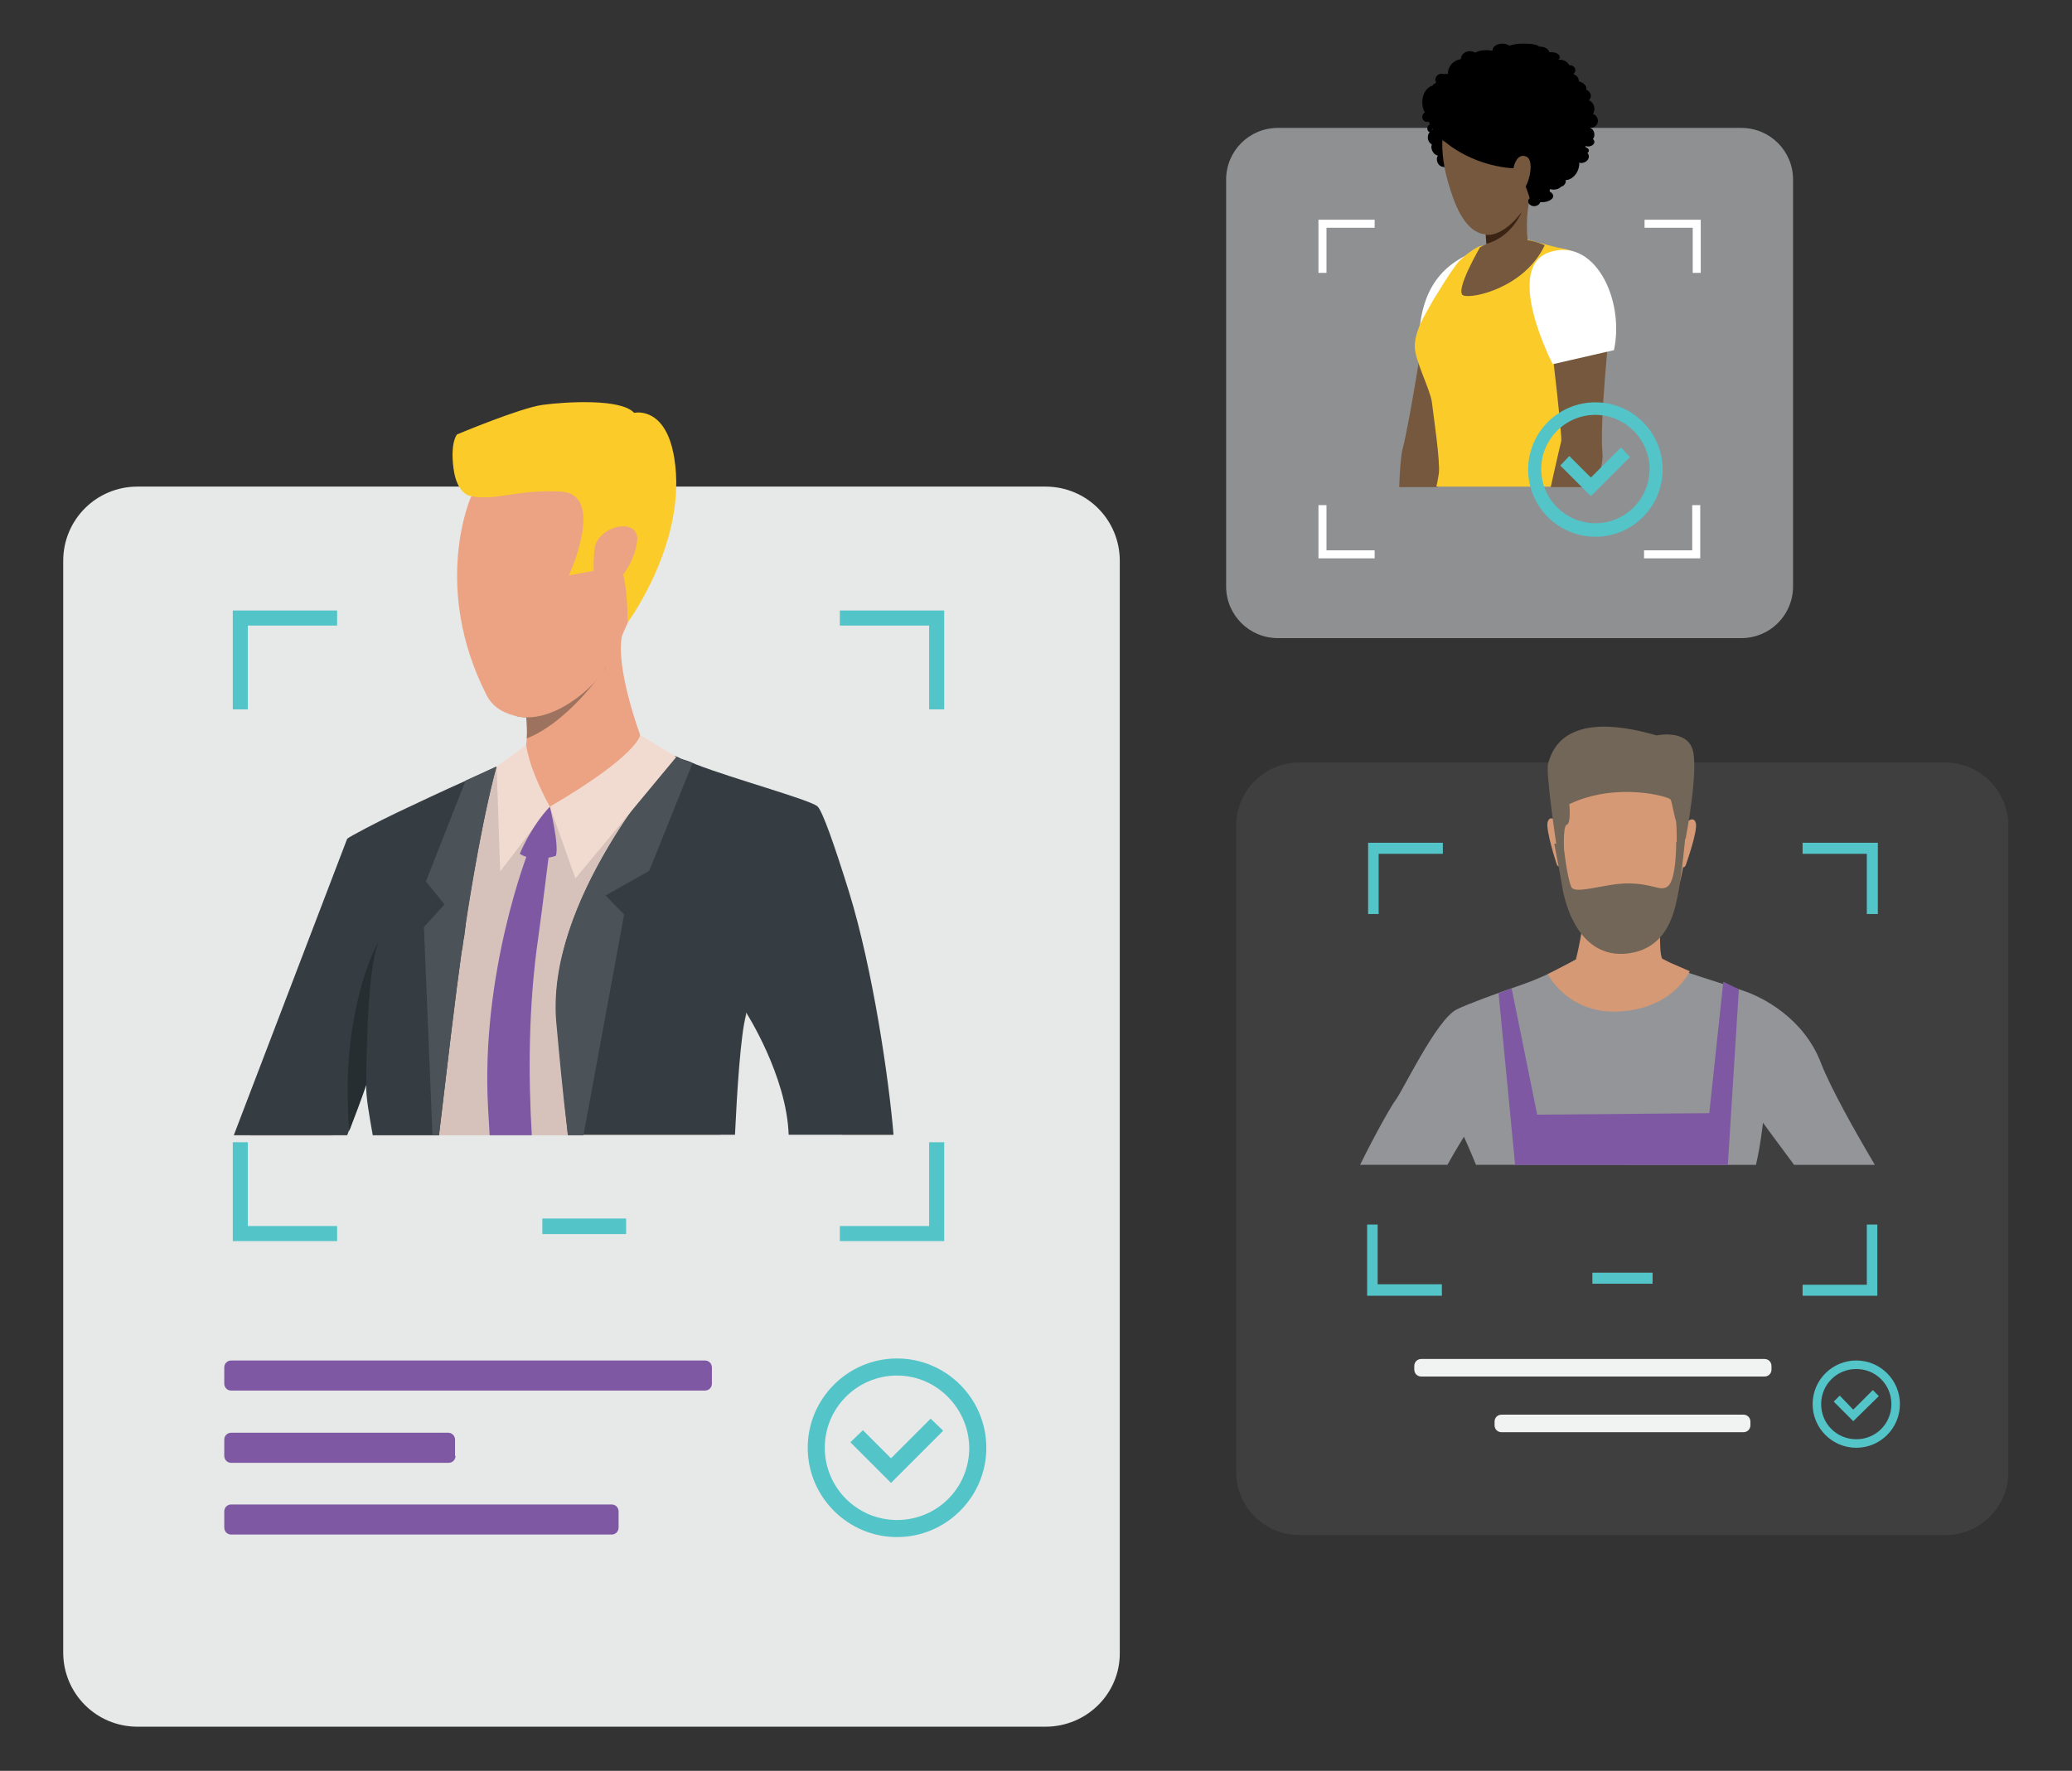 <?xml version="1.0" encoding="utf-8"?>
<!-- Generator: Adobe Illustrator 20.1.0, SVG Export Plug-In . SVG Version: 6.00 Build 0)  -->
<svg version="1.1" id="Layer_1" xmlns="http://www.w3.org/2000/svg" xmlns:xlink="http://www.w3.org/1999/xlink" x="0px" y="0px"
	 width="413px" height="353px" viewBox="0 0 413 353" style="enable-background:new 0 0 413 353;" xml:space="preserve">
<rect x="0" y="0" width="413" height="353" fill="#333333" stroke="none"/>
<style type="text/css">
	.st0{opacity:0.95;fill:#F1F2F2;}
	.st1{fill:#53C4C8;}
	.st2{fill:#7F58A4;}
	.st3{fill:#D6C2BB;}
	.st4{fill:#ECA383;}
	.st5{fill:#9D735F;}
	.st6{fill:#FBCB29;}
	.st7{fill:#353D42;}
	.st8{fill:#4B5359;}
	.st9{fill:#F1DBD1;}
	.st10{fill:#262E32;}
	.st11{fill:#4A93CF;}
	.st12{opacity:0.95;fill:#414042;}
	.st13{fill:#F1F2F2;}
	.st14{fill:#939598;}
	.st15{fill:#D59975;}
	.st16{fill:#726658;}
	.st17{opacity:0.95;fill:#939598;}
	.st18{fill:#75583E;}
	.st19{fill:#FFFFFF;}
	.st20{fill:#364166;}
	.st21{fill:#3C2415;}
</style>
<g>
	<g>
		<path class="st0" d="M208.4,344.2h-181c-8.2,0-14.8-6.6-14.8-14.8V111.8c0-8.2,6.6-14.8,14.8-14.8h181c8.2,0,14.8,6.6,14.8,14.8
			v217.6C223.3,337.6,216.6,344.2,208.4,344.2z"/>
		<g>
			<rect x="108.1" y="242.9" class="st1" width="16.7" height="3.1"/>
		</g>
		<g>
			<g>
				<g>
					<path class="st2" d="M141.9,275.8c0,0.8-0.6,1.4-1.4,1.4H46.1c-0.8,0-1.4-0.6-1.4-1.4v-3.2c0-0.8,0.6-1.4,1.4-1.4h94.4
						c0.8,0,1.4,0.6,1.4,1.4V275.8z"/>
				</g>
				<g>
					<path class="st2" d="M123.3,304.5c0,0.8-0.6,1.4-1.4,1.4H46.1c-0.8,0-1.4-0.6-1.4-1.4v-3.2c0-0.8,0.6-1.4,1.4-1.4h75.8
						c0.8,0,1.4,0.6,1.4,1.4V304.5z"/>
				</g>
				<g>
					<path class="st2" d="M90.8,290.2c0,0.8-0.6,1.4-1.4,1.4H46.1c-0.8,0-1.4-0.6-1.4-1.4V287c0-0.8,0.6-1.4,1.4-1.4h43.2
						c0.8,0,1.4,0.6,1.4,1.4V290.2z"/>
				</g>
			</g>
		</g>
		<g>
			<path class="st1" d="M167.4,121.7v3h17.8v16.7h3v-19.7H167.4z M46.4,141.4h3v-16.7h17.8v-3H46.4V141.4z M185.2,227.7v16.7h-17.8
				v3h20.8v-19.7H185.2z M49.4,227.7h-3v19.7h20.8v-3H49.4V227.7z"/>
		</g>
		<g>
			<g>
				<path class="st1" d="M178.8,306.4c-9.8,0-17.8-8-17.8-17.8c0-9.8,8-17.8,17.8-17.8s17.8,8,17.8,17.8
					C196.6,298.4,188.6,306.4,178.8,306.4z M178.8,274.2c-7.9,0-14.4,6.4-14.4,14.4c0,7.9,6.4,14.4,14.4,14.4s14.4-6.4,14.4-14.4
					C193.1,280.7,186.7,274.2,178.8,274.2z"/>
			</g>
			<g>
				<polygon class="st1" points="177.6,295.6 169.5,287.5 172,285.1 177.6,290.7 185.5,282.8 188,285.2 				"/>
			</g>
		</g>
		<g>
			<g>
				<path class="st3" d="M177.9,226.3h-10.1c-0.2-0.4-0.3-0.8-0.5-1c-3-7.1-18.5-23.4-18.5-23.4s0,0,0,0l0,0v0c0,0,0,0,0,0.1
					c0,0,0,0.1,0,0.1c0,0,0,0.1,0,0.1c0,0,0,0,0,0.1c-0.6,2.4-3.8,14.2-5.3,24H74.9c-0.2-0.9-0.3-1.8-0.6-2.6
					c-0.6-2.4-1-4.8-1.3-7.1c0-0.1,0-0.2,0-0.3c-0.1-0.4-0.1-0.8-0.1-1.2c-0.6-6.2-0.1-10.9-0.1-11.3c-0.2,0.4-1.6,5.5-3.4,11.8
					c-1,3.4-2.1,7.2-3.2,10.8H49.9l20.3-58.6c0.4-0.4,5.7-2.9,9.6-4.7c3.9-1.9,8.7-4.6,12.9-7c2.2-1.2,4.3-2.3,6-3.1l0.3-0.1v0
					c3-1.3,4.9-2.2,4.9-2.2s0,0,0,0c0.1,0,0.5-0.1,1.3-0.1c4.1-0.4,16.9-1.6,21.2-1.8c0.4,0,0.7,0,0.9,0c0.2,0,0.3,0,0.4,0
					c0.5,0,3.2,1,6.6,2.3c0.1,0,0.3,0.1,0.4,0.1c0.2,0.1,0.3,0.1,0.5,0.2c0.3,0.1,0.6,0.2,0.9,0.4c0.6,0.2,1.3,0.5,1.9,0.7
					c0.2,0.1,0.4,0.2,0.7,0.3c6.9,2.8,14.9,6.2,16.8,7.5c1.3,0.9,5.1,8.2,9.6,17.3C170.1,192.8,176,215.2,177.9,226.3z"/>
			</g>
			<g>
				<path class="st4" d="M127.6,146.5c-0.2,9.2-18,14.3-18,14.3s-7.5-9.4-5.7-10.3c0.7-0.4,1-1.7,1.1-3.3c0.1-1.5,0-3.1-0.1-4.2
					c-0.1-0.7-0.1-1.1-0.1-1.1s2.5-2.7,5.8-5.9c5.7-5.6,13.5-12.8,13.5-9.9c0,0.2,0,0.3-0.1,0.5
					C122.6,133.1,127.6,146.5,127.6,146.5z"/>
			</g>
			<g>
				<path class="st5" d="M120.8,133C120.8,133,120.8,133,120.8,133c0,0.1-0.8,1.2-2.1,2.8c-2.7,3.4-7.9,9.1-13.7,11.4
					c0.1-1.5,0-3.1-0.1-4.2c-0.6,0-1.2-0.1-1.8-0.2c1.6-2.8,3.9-5.7,3.9-5.7l3.6-1.1L120.8,133z"/>
			</g>
			<g>
				<path class="st4" d="M124.2,126.2c-1.5,3.4-3,5.8-3.4,6.8c0,0,0,0,0,0c-0.3,0.6-1,1.7-2.1,2.8c-2.9,3.2-8.4,7.3-13.8,7.2
					c-0.6,0-1.2-0.1-1.8-0.2c-2.2-0.5-4.7-1.5-6.1-4.2c-11.1-21.8-3.1-39.6-3.1-39.6s30.4-8.6,35.2,0.6
					C132.4,105.9,127.8,118.4,124.2,126.2z"/>
			</g>
			<g>
				<path class="st6" d="M93.9,98.9c0,0-2.8-0.2-3.5-5.5c-0.7-5.3,0.7-6.8,0.7-6.8s12.6-5.3,17.1-5.9s15.6-1.3,18.2,1.6
					c0,0,6.3-1.5,8,9c2.7,16.6-9.3,32.8-9.3,32.8s0.1-10.9-2.3-12.3c-2.4-1.4-4.5,2-4.5,2l-4.9,0.9c0,0,7.4-16.1-1.5-16.7
					C103,97.5,99,99.9,93.9,98.9z"/>
			</g>
			<g>
				<path class="st4" d="M118.5,109.5c0.5-4.8,9.1-6.6,8.5-1.6c-0.6,5-4.8,9.8-6.8,9.7C118.2,117.4,118.1,113.2,118.5,109.5z"/>
			</g>
			<g>
				<path class="st7" d="M169.2,177.7c-2.8-9-5.3-16.2-6.3-17c-1.9-1.4-16.9-5.5-24.1-8.3c-0.2-0.1-0.5-0.2-0.7-0.3
					c-0.6-0.3-1.3-0.5-1.9-0.7c-0.3-0.1-0.6-0.2-0.9-0.4c-0.2-0.1-0.3-0.1-0.5-0.2c-0.1-0.1-0.3-0.1-0.4-0.1c0,0,0,0,0,0
					c-0.6,0.7-3.9,4.5-7.9,10.1c-7.4,10.5-17,27.4-15.5,43.1c0.5,5,1.1,12.2,2,20.4c0.1,0.6,0.1,1.3,0.2,1.9h33.3
					c0.4-8.5,1.1-19.7,2.2-24c0,0,0,0,0-0.1c0,0,0-0.1,0-0.1c0,0,0-0.1,0-0.1c0,0,0,0,0-0.1v0l0,0c0,0,8.1,12.6,8.5,24.4h20.9
					C177.2,215.3,174,193.2,169.2,177.7z"/>
			</g>
			<g>
				<path class="st7" d="M98.9,153c0,0-2.5,8.4-5.8,29.2v0c-0.1,0.7-0.2,1.4-0.3,2.1c0,0.1,0,0.2,0,0.3c-0.1,0.5-0.1,1-0.2,1.5
					c0,0.1,0,0.1,0,0.2c-0.1,0.3-0.1,0.7-0.2,1c-0.1,0.8-0.2,1.7-0.4,2.5c-1.2,8.5-2.8,22.1-4.5,36.5H74.3c-0.7-4-1.4-7.7-1.3-10.2
					c0,0.1,0,0.1-0.1,0.2c-1,2.9-2.2,6.1-3.4,9.2c-0.1,0.3-0.2,0.6-0.3,0.8H46.6l22.6-59.1c0.4-0.4,6.3-3.5,10.1-5.3
					c4-1.9,9.1-4.3,13.6-6.3c2.2-1,4.2-1.9,5.9-2.7L98.9,153z"/>
			</g>
			<g>
				<path class="st8" d="M129.4,173.6l-8.7,4.9l3.7,3.8l-8.1,44h-3.1c-1.1-8.9-1.8-16.9-2.3-22.3c-2.3-24.2,21.9-51.6,23.4-53.2
					c1.2,0.4,2.4,0.9,3.7,1.4L129.4,173.6z"/>
			</g>
			<g>
				<path class="st8" d="M99,152.8c0,0-3.2,10.6-7,37c-1.2,8.5-2.8,22.1-4.5,36.5h-1.3l-1.7-41.5l4.1-4.5l-3.7-4.6l7.9-20.1
					c2.2-1,4.2-1.9,5.9-2.7L99,152.8z"/>
			</g>
			<g>
				<path class="st9" d="M134.8,150.9l-7.2-4.4c0,0-0.2,3.9-18,14.3l5.1,14.3L134.8,150.9z"/>
			</g>
			<g>
				<path class="st9" d="M104.9,148.5c0,0,0.3,4.3,4.7,12.3l-9.9,12.9L99,152.8L104.9,148.5z"/>
			</g>
			<g>
				<path class="st2" d="M109.6,160.8c0,0,1.9,7.7,1.2,9.8c0,0-4.2,1.5-7.2-0.4C103.6,170.2,105.8,164.8,109.6,160.8z"/>
			</g>
			<g>
				<path class="st2" d="M107.3,186.8c-2,13.8-2,27.7-1.3,39.5h-8.4c-0.1-1.7-0.2-3.4-0.3-5.2c-1.6-27.2,8.1-51.6,8.1-51.6l4.3-1.1
					C109.6,168.4,108.2,180.5,107.3,186.8z"/>
			</g>
			<g>
				<path class="st10" d="M73.3,203.8c-0.3,6.5-0.3,12.3-0.3,12.3v0c0,0,0,0.2,0,0.5c0-0.1,0-0.2,0-0.3c-1,2.9-2.2,6.1-3.4,9.2
					c-0.3-3.6-0.3-6.9-0.3-10c0.5-18.3,6.2-27.9,6.2-27.9C74.2,190.7,73.6,197.6,73.3,203.8z"/>
			</g>
		</g>
	</g>
	<g>
		<rect x="320.4" y="168.1" class="st11" width="9" height="1.7"/>
	</g>
	<g>
		<path class="st12" d="M387.8,306H259c-6.9,0-12.6-5.6-12.6-12.6V164.6c0-6.9,5.6-12.6,12.6-12.6h128.7c6.9,0,12.6,5.6,12.6,12.6
			v128.7C400.4,300.3,394.7,306,387.8,306z"/>
		<g>
			<path class="st13" d="M353.1,273c0,0.8-0.6,1.4-1.4,1.4h-68.4c-0.8,0-1.4-0.6-1.4-1.4v-0.7c0-0.8,0.6-1.4,1.4-1.4h68.4
				c0.8,0,1.4,0.6,1.4,1.4V273z"/>
		</g>
		<g>
			<path class="st13" d="M348.9,284.1c0,0.8-0.6,1.4-1.4,1.4h-48.2c-0.8,0-1.4-0.6-1.4-1.4v-0.7c0-0.8,0.6-1.4,1.4-1.4h48.2
				c0.8,0,1.4,0.6,1.4,1.4V284.1z"/>
		</g>
		<g>
			<path class="st14" d="M363,212c-3.4-9-11.6-13.2-15.5-14.5c-1.4-0.5-3.8-1.3-6.4-2.1c-4.7-1.5-9.8-3.2-9.8-3.2l-17.3-0.9
				c0,0-4.5,2.8-10.4,4.9l0,0c-5.5,1.9-11.2,4-13.2,5c-4.1,2-10.9,16.5-12.3,18.2c-0.7,0.9-3.9,6.5-7,12.8h17.4
				c1.8-3.2,3.3-5.6,3.3-5.6s1.1,2.4,2.4,5.6H350c0.9-3.7,1.4-8.4,1.4-8.4s3,4.1,6.2,8.4h16.1C369.8,225.6,365,217.1,363,212z"/>
			<g>
				<path class="st15" d="M325.2,147.9c0,0,12.6,2,10.7,21.7c-1.9,19.8-13.1,18.1-13.8,18.1c-0.7,0-11.2,0.4-12-23.8
					C310.1,164,309.7,146.2,325.2,147.9z"/>
			</g>
			<g>
				<path class="st15" d="M336.1,164c0,0,1.4-1.5,1.9,0c0.5,1.5-1.9,8.2-2,8.5c0,0-0.3,0.6-0.6,0.3C335.1,172.5,336.1,164,336.1,164
					z"/>
			</g>
			<g>
				<path class="st15" d="M310.4,163.8c0,0-1.4-1.5-1.9,0c-0.5,1.5,1.7,8.2,1.8,8.5c0,0,0.2,0.6,0.6,0.3
					C311.2,172.2,310.4,163.8,310.4,163.8z"/>
			</g>
			<g>
				<path class="st16" d="M336,167.1l-1.8,2.4c0,0,0.1-5.3-0.2-6.1c-0.3-0.8-0.7-3.4-1-4c-0.2-0.6-10.8-3.6-20.2,0.9
					c0,0,0.4,3.8-0.5,4.1c-0.9,0.3-0.5,6.2-0.5,6.2l-1.5-1.7c0,0-2.3-15.2-1.7-16.8c0.6-1.6,2.4-11.1,21.6-5.5c0,0,6-1.3,7.2,2.9
					C338.6,153.7,336,167.1,336,167.1z"/>
			</g>
			<path class="st15" d="M332.9,191.9c0,0-1.6-0.8-1.6-0.8c-0.8-1.8-0.2-9.2-0.2-9.2s-16.1-4.1-15.6-1c0.5,3.1-1.4,10.4-1.4,10.4
				l-5.6,2.9c0,0,4.2,8.3,14.8,7.4c10.4-0.8,13.5-8,13.5-8L332.9,191.9z"/>
			<path class="st5" d="M315.7,184.4c0,0,2.6,3.3,7.1,3.3c3,0,5.1-0.8,8-3.7c0,0-1.3,5.5-8,6C322.8,190,317.9,190.7,315.7,184.4z"/>
		</g>
		<g>
			<rect x="317.4" y="253.7" class="st1" width="12" height="2.2"/>
		</g>
		<g>
			<path class="st1" d="M359.3,168v2.2h12.8v12h2.2V168H359.3z M272.6,182.2h2.2v-12h12.8V168h-14.9V182.2z M372.1,244.1v12h-12.8
				v2.2h14.9v-14.2H372.1z M274.7,244.1h-2.2v14.2h14.9V256h-12.8V244.1z"/>
		</g>
	</g>
	<g>
		<path class="st17" d="M347.1,127.2h-92.4c-5.7,0-10.3-4.6-10.3-10.3V35.8c0-5.7,4.6-10.3,10.3-10.3h92.4c5.7,0,10.3,4.6,10.3,10.3
			v81.1C357.4,122.6,352.8,127.2,347.1,127.2z"/>
		<g>
			<g>
				<path class="st18" d="M278.9,97.1h7.7c0.4-3.8,0.7-6.5,0.6-6.9c-0.1-0.6,7.7-21.1,8.4-22.8c0.7-1.7,3.6-6.2,4-10.5
					c0.4-4.3-5.2-6-5.2-6c-7.5,1.3-10.1,11.8-10.1,11.8s-3.2,21.1-4.8,27.1C279.2,91.3,279,94,278.9,97.1z"/>
			</g>
			<path class="st19" d="M282.8,67.8l11.5,4.9c0,0,10.6-26.3,1.7-23.3C287.2,52.2,283.2,57.7,282.8,67.8z"/>
			<g>
				<path class="st6" d="M285.4,80.1c0.3,2.6,1.7,11.8,1.4,14.3c-0.1,0.4-0.2,1.4-0.5,2.6h27.8c-0.7-2.6-1.4-5-1.8-6.3
					c-1.3-4.5-0.1-5.7,0.6-9.3c0.3-1.4,1.2-4.1,2.2-7.1c0.3-1,0.7-2,1-3.1c1.2-3.8,1.8-7.7,2.1-9.9c1.7-10.7-6.5-11.7-6.5-11.7
					c-3.1-0.6-8.4-2.2-8.4-2.2l-8.4,1.7c0,0-0.8,0.3-2,1.2l0,0c-0.6,0.4-1.2,1-1.9,1.6c-0.9,0.9-2.7,3.6-4.5,6.6
					c-0.6,0.9-1.1,1.8-1.6,2.7c-1.7,2.9-2.9,5.3-2.9,8C282.1,72,285,77.5,285.4,80.1z"/>
			</g>
			<path class="st18" d="M295,49.3c0,0-5.2,8.9-3.3,9.6c1.9,0.7,12.2-1.6,16.2-10C307.9,48.8,301.2,45.8,295,49.3z"/>
			<path class="st18" d="M295.7,53.4c0,0,4.6,2,8.9-4.5c0,0-1.1-7.4,1.3-11.6c2.4-4.3-10.5,5.1-10.5,5.1s0.2,0.9,0.4,2.2
				c0.1,0.7,0.2,1.4,0.3,2.3c0.1,0.7,0.1,1.4,0.2,2.1C296.3,50.5,296.2,52.2,295.7,53.4z"/>
			<path class="st20" d="M307.3,63.4c1,4.9,7.8,11.1,7.8,11.1c0.3-1,0.7-2.1,1-3.1C311.4,68.4,307.3,63.4,307.3,63.4z"/>
			<g>
				<path class="st18" d="M309,67.3c0.4,1.8,2.4,20,2.2,20.6c-0.1,0.4-1.1,4.6-2.1,9.2h9c0.9-3,1.5-5.5,1.3-6.9
					c-0.6-6.1,1.5-25.7,1.5-25.7s1.9-11.8-7.9-13.3c0,0-5.8,0.8-6.1,5C306.5,60.6,308.6,65.5,309,67.3z"/>
			</g>
			<path d="M288,30.2c0.1-0.3,0.2-0.6,0.2-0.9c0-0.4-0.1-0.7-0.3-1c0.1-0.3,0.3-0.5,0.3-0.9c0-1-0.8-1.8-1.8-1.8
				c-1,0-1.8,0.8-1.8,1.8c0,0.6,0.3,1.1,0.8,1.4c0,0.1-0.1,0.3-0.1,0.4c0,0.9,0.6,1.7,1.3,1.8c-0.1,0.2-0.2,0.4-0.2,0.7
				c0,0.9,0.6,1.6,1.5,1.6c0.8,0,1.5-0.7,1.5-1.6C289.3,31,288.7,30.3,288,30.2z"/>
			<path class="st19" d="M321.7,69.8l-12.2,2.8c0,0-9.7-18.7-1-22.2C317.7,46.9,323.9,59.6,321.7,69.8z"/>
			<g>
				<g>
					<g>
						<path class="st18" d="M293.6,17.5c0,0-10.6,3.9-3.9,22.1c6.7,18.3,20.4-3.1,18.3-14.3C306,14.1,293.6,17.5,293.6,17.5z"/>
					</g>
				</g>
			</g>
			<path d="M318.5,24.1c0-0.6-0.4-1.2-1-1.4c0.2-0.3,0.3-0.6,0.3-1c0-0.8-0.5-1.5-1.1-1.7c0.2-0.2,0.4-0.5,0.4-0.9
				c0-0.5-0.4-1-0.9-1.2c0-0.1,0-0.2,0-0.3c0-0.6-0.6-1.1-1.5-1.4l0,0c0-0.7-0.5-1.3-1.1-1.4c0.2-0.2,0.4-0.5,0.4-0.8
				c0-0.6-0.5-1-1.1-1c0,0-0.1,0-0.1,0c-0.3-0.6-1-1.1-1.9-1.1c-0.1,0-0.2,0-0.3,0c0.2-0.2,0.3-0.3,0.3-0.5c0-0.6-0.8-1-1.8-1
				c-0.1,0-0.2,0-0.3,0c-0.1-0.6-0.9-1.1-1.8-1.1c-0.1,0-0.2,0-0.2,0c-0.3-0.4-1.6-0.6-3.2-0.6c-1.1,0-2.2,0.2-2.7,0.4
				c-0.4-0.2-0.8-0.4-1.4-0.4c-1.1,0-2,0.6-2,1.3c0,0,0,0,0,0.1c0,0,0,0-0.1,0c0,0,0,0,0,0c0,0-0.1,0-0.2,0
				c-0.3-0.1-0.7-0.1-1.1-0.1c-0.8,0-1.6,0.2-2.1,0.5c-0.3-0.2-0.6-0.3-1-0.3c-1,0-1.8,0.7-1.8,1.5c0,0,0,0.1,0,0.1
				c-1.5,0.2-2.6,1.4-2.6,2.9c0,0,0,0,0,0.1c-0.1,0-0.2-0.1-0.3-0.1c-0.2,0-0.3,0.1-0.4,0.1c-0.2-0.1-0.3-0.1-0.5-0.1
				c-0.7,0-1.3,0.5-1.3,1.2c0,0.2,0.1,0.5,0.2,0.6c-0.3,0.1-0.6,0.3-0.8,0.6c-1.2,0.3-2,1.7-2,3.3c0,0.8,0.2,1.5,0.5,2
				c-0.3,0.2-0.5,0.5-0.5,0.9c0,0.6,0.4,1,1,1c0.1,0,0.2,0,0.3-0.1c0.1,0.2,0.1,0.5,0.2,0.7c0,0,0,0,0,0c-0.3,0-0.5,0.3-0.5,0.7
				c0,0.4,0.2,0.7,0.5,0.7c0.2,0,0.4-0.2,0.5-0.6c0.6,1,1.4,1.9,2.7,2.7c0,0,5.6,5,14.5,5.2c0,0,1.6,3.8,2.2,5.9
				c-0.2,0.2-0.3,0.4-0.3,0.6c0,0.5,0.5,1,1.2,1c0.6,0,1.1-0.4,1.2-0.8c0.1,0,0.2,0,0.4,0c1.2,0,2.2-0.6,2.2-1.2
				c0-0.4-0.3-0.7-0.7-0.9c0-0.1,0-0.2,0-0.3c0,0,0,0,0-0.1c0,0,0.1-0.1,0.1-0.1c0.2,0,0.4,0.1,0.6,0.1c0.7,0,1.2-0.2,1.6-0.6
				c0.5-0.1,0.9-0.6,0.9-1.1c0-0.1,0-0.2-0.1-0.2c1.5,0,2.8-1.6,2.8-3.4c0,0,0,0,0-0.1c0.1,0,0.2,0.1,0.3,0.1c0.9,0,1.6-0.6,1.6-1.3
				c0-0.3-0.1-0.5-0.3-0.7c0.2-0.1,0.3-0.3,0.3-0.5c0-0.3-0.3-0.5-0.7-0.7c0-0.1,0.1-0.2,0.1-0.2c0.1,0,0.2,0.1,0.4,0.1
				c0.7,0,1.3-0.4,1.3-0.9c0-0.2-0.1-0.4-0.3-0.6c0.2-0.2,0.3-0.5,0.3-0.9c0-0.6-0.4-1.2-0.8-1.2c0,0,0,0,0-0.1
				C317.8,25.5,318.5,24.9,318.5,24.1z M312.6,15C312.6,15,312.6,15,312.6,15C312.6,15,312.6,15,312.6,15
				C312.6,15,312.6,15,312.6,15z"/>
			<g>
				<g>
					<g>
						<path class="st18" d="M301.5,34.9c0-1.4,0.7-4.5,2.7-3.7c2,0.8,0.2,7.1-1.1,6.8C303.1,38,301.4,38.1,301.5,34.9z"/>
					</g>
				</g>
			</g>
			<path class="st21" d="M296.3,48.6c5-1.4,6.9-6.1,7-6.3c-4,5.2-7.1,4.5-7.1,4.5C296.2,47.4,296.2,47.9,296.3,48.6z"/>
		</g>
		<g>
			<path class="st19" d="M327.8,43.8v1.6h9.6v9h1.6V43.8H327.8z M262.8,54.4h1.6v-9h9.6v-1.6h-11.2V54.4z M337.3,100.7v9h-9.6v1.6
				h11.2v-10.6H337.3z M264.4,100.7h-1.6v10.6H274v-1.6h-9.6V100.7z"/>
		</g>
	</g>
	<polygon class="st2" points="298.7,198 302,232.2 344.4,232.2 346.6,197.2 343.5,195.7 340.7,221.9 306.4,222.2 301.3,197 	"/>
	<path class="st16" d="M313.2,176.8c0.7,1.6,6.8-0.7,11.2-0.7c5.2,0,6.5,1.7,8,0.6c1.8-1.3,1.7-8.8,1.7-8.8l1.8-0.8
		c0,0-0.7,7.6-1.5,11.5c-0.7,3.2-2,10.7-10.3,11.5c-9,0.8-11.9-9-12.6-12.7c-0.6-3.7-1.7-9.2-1.7-9.2h1.7
		C311.7,168.1,312.2,174.5,313.2,176.8z"/>
	<g>
		<g>
			<path class="st1" d="M370,288.6c-4.8,0-8.7-3.9-8.7-8.7c0-4.8,3.9-8.7,8.7-8.7s8.7,3.9,8.7,8.7
				C378.7,284.7,374.8,288.6,370,288.6z M370,272.9c-3.9,0-7,3.1-7,7c0,3.9,3.1,7,7,7c3.9,0,7-3.1,7-7
				C377,276,373.9,272.9,370,272.9z"/>
		</g>
		<g>
			<polygon class="st1" points="369.4,283.3 365.5,279.4 366.7,278.2 369.4,281 373.3,277.1 374.5,278.3 			"/>
		</g>
	</g>
	<g>
		<g>
			<path class="st1" d="M318,107c-7.4,0-13.4-6-13.4-13.4c0-7.4,6-13.4,13.4-13.4s13.4,6,13.4,13.4C331.4,101,325.4,107,318,107z
				 M318,82.7c-6,0-10.8,4.9-10.8,10.8c0,6,4.9,10.8,10.8,10.8c6,0,10.8-4.9,10.8-10.8C328.8,87.6,323.9,82.7,318,82.7z"/>
		</g>
		<g>
			<polygon class="st1" points="317.1,98.9 311,92.8 312.8,90.9 317.1,95.2 323.1,89.2 324.9,91.1 			"/>
		</g>
	</g>
</g>
</svg>

